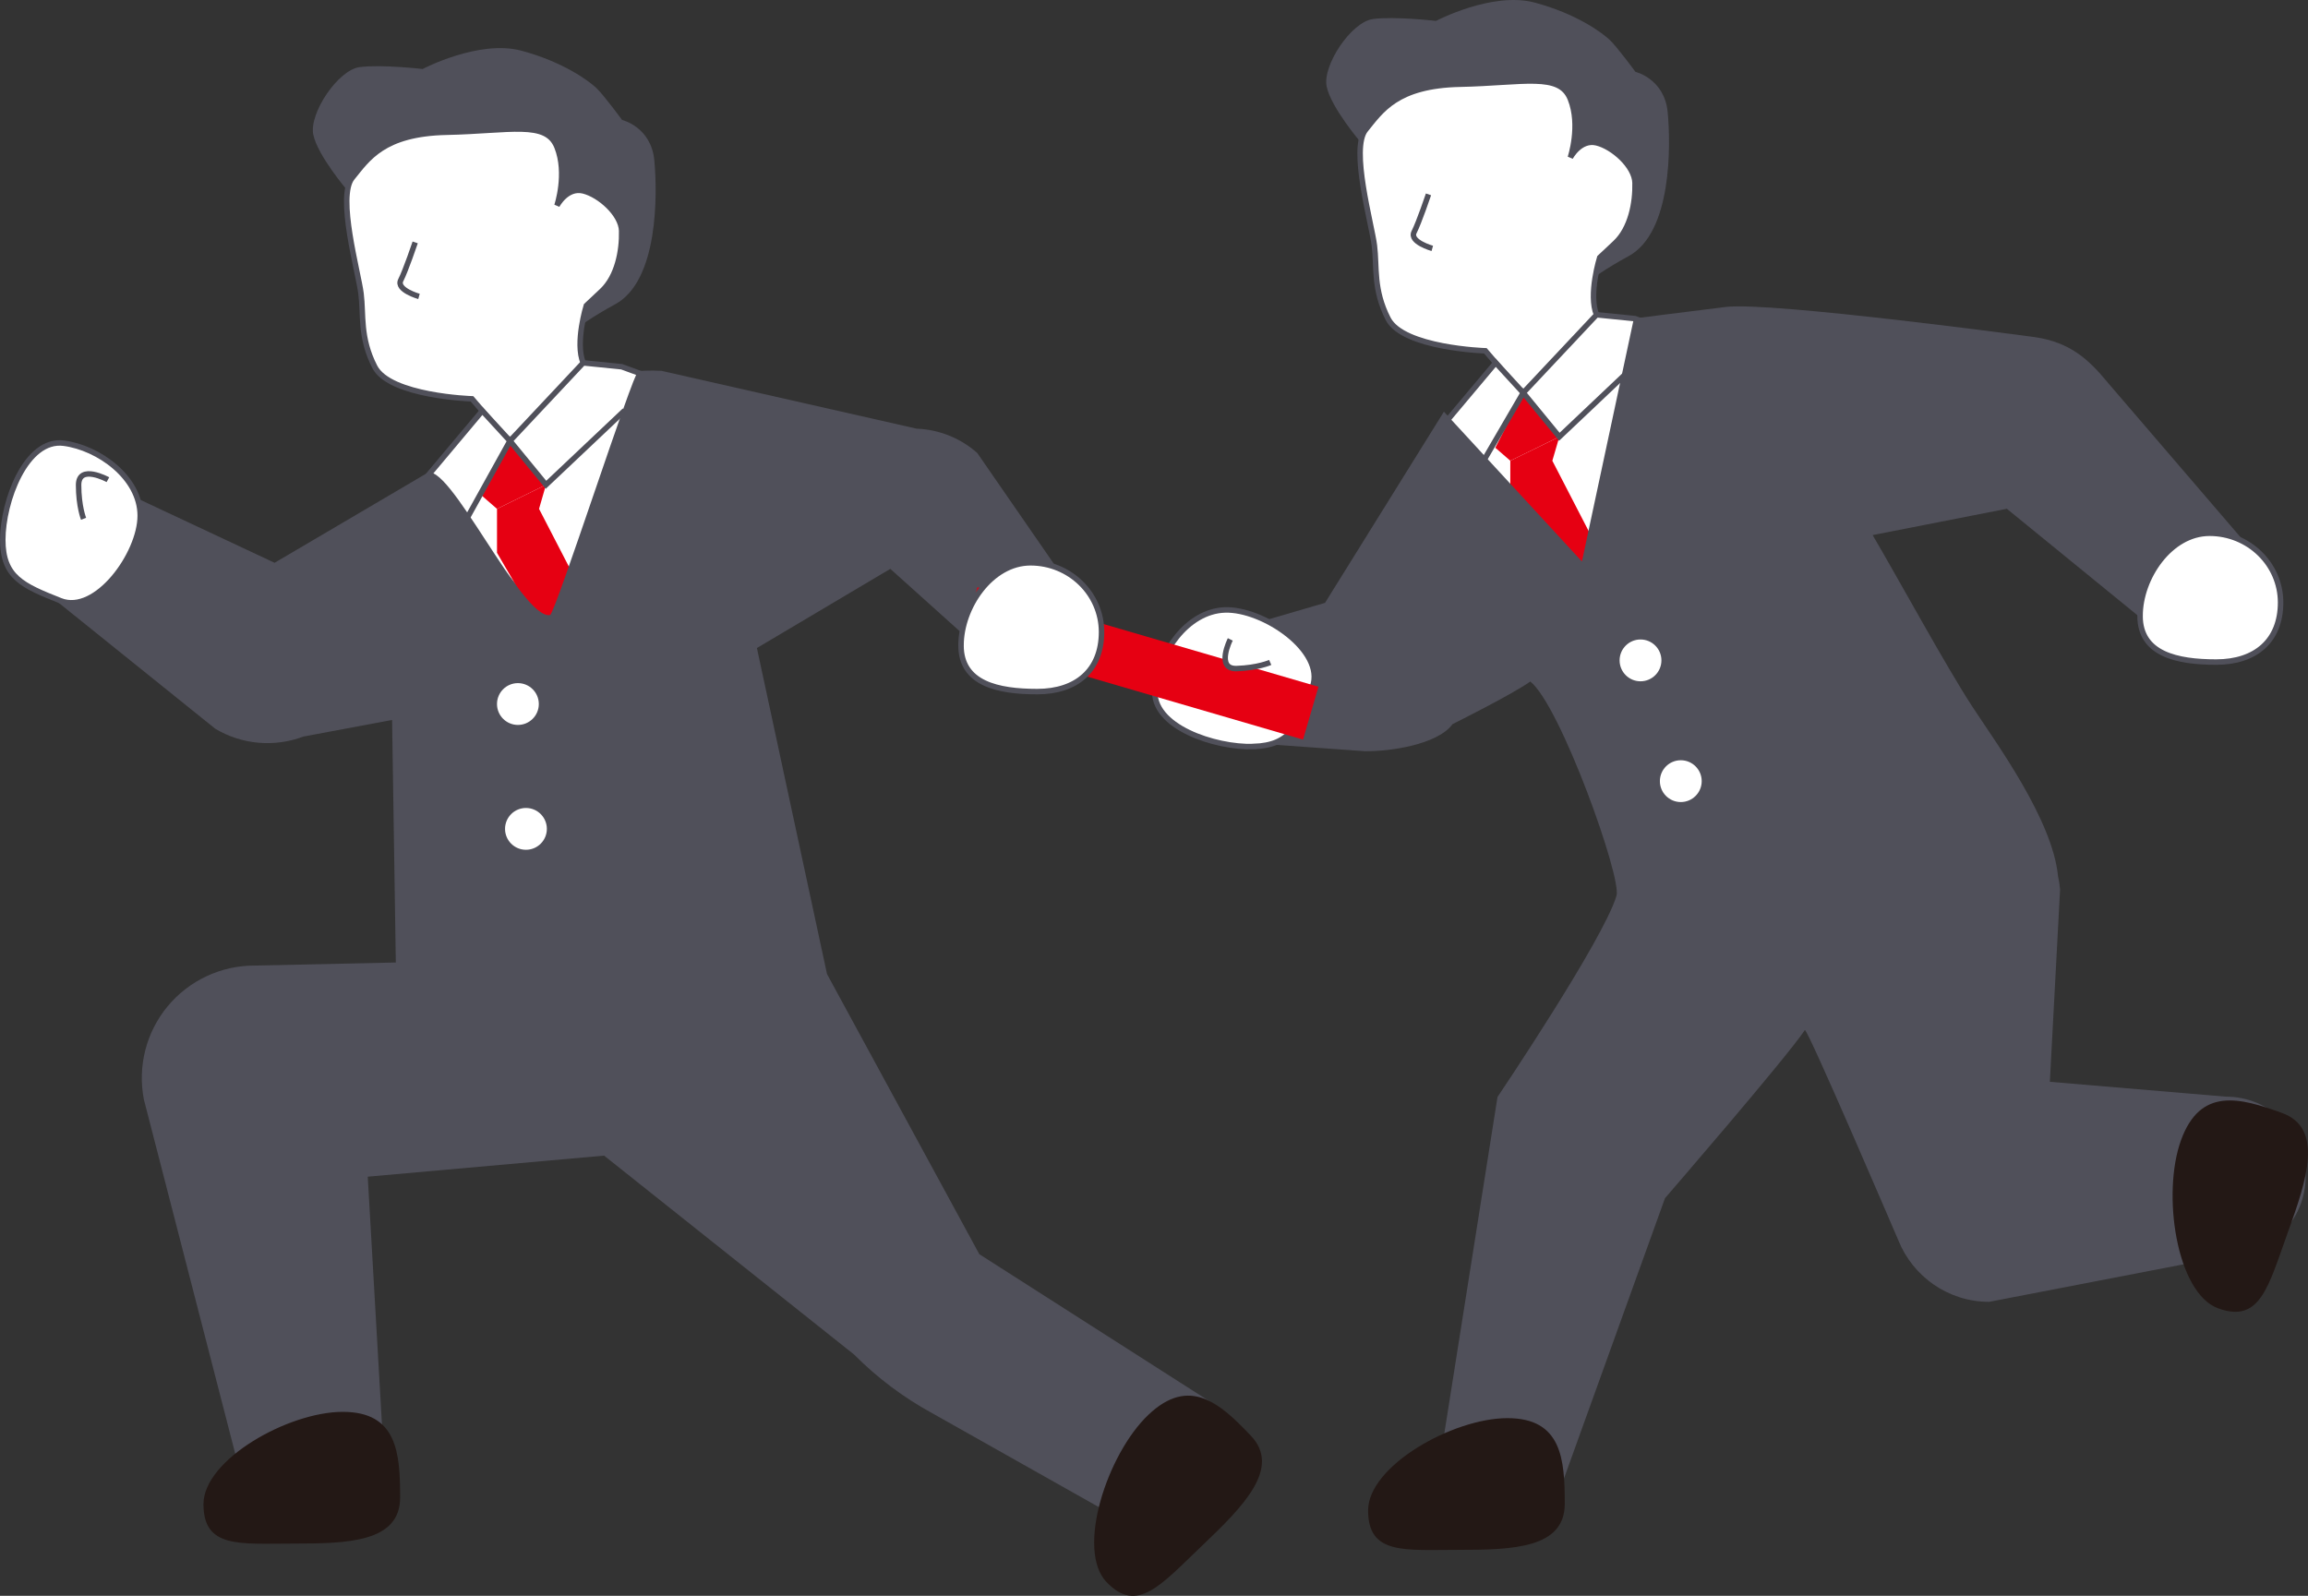 <?xml version="1.0" encoding="UTF-8"?>
<svg id="_レイヤー_1" data-name="レイヤー 1" xmlns="http://www.w3.org/2000/svg" viewBox="0 0 315.69 218.31">
  <rect x="0" y="0" width="315.69" height="218.31" fill="#333333" stroke="none"/>
  <defs>
    <style>
      .cls-1 {
        fill: #231815;
      }

      .cls-1, .cls-2, .cls-3, .cls-4 {
        stroke-width: 0px;
      }

      .cls-2 {
        fill: #50505a;
      }

      .cls-5, .cls-3 {
        fill: #fff;
      }

      .cls-5, .cls-6 {
        stroke: #50505a;
        stroke-miterlimit: 10;
        stroke-width: .75px;
      }

      .cls-6 {
        fill: none;
      }

      .cls-4 {
        fill: #e60012;
      }
    </style>
  </defs>
  <g>
    <g>
      <g>
        <path class="cls-2" d="M47.57,26.12s-4.13-4.82-4.72-7.71,3.37-8.84,6.35-9.23,8.61.26,8.61.26c0,0,7.69-4.05,13.48-2.51,5.78,1.54,9.26,4.15,10.27,5.1s3.53,4.38,3.53,4.38c0,0,3.97.93,4.41,5.53.43,4.6.57,16.47-5.35,19.68-5.93,3.21-9.09,6.38-9.09,6.38l-9.83-7.49-17.65-14.39Z"/>
        <path class="cls-5" d="M64.56,54.56s-11.24-.36-13.3-4.38c-2.06-4.01-1.51-7.11-1.88-10.03-.36-2.92-3.31-13.24-1.2-15.83,2.11-2.59,4.23-6.05,12.92-6.23,8.7-.18,13.62-1.64,15.08,2.01,1.46,3.65,0,8.02,0,8.02,0,0,1.34-2.55,3.59-2.01,2.25.55,5.2,3.19,5.26,5.47.07,2.74-.59,6.24-2.71,8.23l-2.12,1.99s-1.58,5.11-.43,7.84c1.16,2.74,1.52,7.87.97,8.13s-7.02,7.42-7.02,7.42l-9.16-10.63Z"/>
        <path class="cls-5" d="M56.79,33.16s-1.29,3.82-1.97,5.16,2.49,2.23,2.49,2.23"/>
      </g>
      <polygon class="cls-5" points="85.04 50.17 79.77 49.64 69.75 60.31 65.97 56.2 58.3 65.34 76.87 88.34 87.58 51.1 85.04 50.17"/>
      <polygon class="cls-4" points="74.68 66.32 67.98 69.61 65.93 67.83 69.75 60.31 74.68 66.32"/>
      <polyline class="cls-4" points="74.68 66.32 73.73 69.61 82.49 86.56 76.73 90.67 67.98 75.62 67.98 69.61"/>
      <polyline class="cls-6" points="85.44 56.15 74.68 66.32 69.75 60.31 63.59 71.42 58.85 66.44"/>
    </g>
    <path class="cls-2" d="M165.96,192.03l-32.01-20.46-20.83-38.32-9.59-44.6,18.25-10.83,13.05,11.73c3.19,2.06,7.41,1.48,9.92-1.38l.69-.16c2.78-3.16,1.94-7.98-1.22-10.78l-10.55-15.26c-2.29-2.04-5.23-3.21-8.3-3.33l-34.9-7.91c-1.64-.09-3.16.03-3.16.03-.68.06-11.39,33.27-12.08,33.38-3.87.66-14.05-21.61-16.93-19.35l-20.74,12.2-23.48-11.01c-3.81-2.14-8.64-.87-10.91,2.87l-.3.51c-1.12,1.86-1.47,4.07-.95,6.18.53,2.09,1.86,3.9,3.73,5.01l23.79,19.14c3.64,2.18,8.09,2.57,12.06,1.07l12.13-2.27.51,33.18-19.29.42c-4.61-.02-8.98,2.03-11.92,5.57-2.94,3.55-4.13,8.23-3.25,12.75l12.5,48.47c1.02,5.25,5.99,8.76,11.28,7.97l.39-.06c5.24-.78,8.94-5.51,8.46-10.78l-2.01-35.04,32.33-2.88,34.19,27.21c3.15,3.17,6.75,5.88,10.68,8.02l28.66,16.15c4.71,2.44,10.51.69,13.09-3.94l.19-.32c2.57-4.63,1.04-10.45-3.48-13.2Z"/>
  </g>
  <g>
    <g>
      <g>
        <path class="cls-2" d="M186.18,19.54s-4.13-4.82-4.72-7.71,3.37-8.84,6.35-9.23c2.98-.39,8.61.26,8.61.26,0,0,7.69-4.05,13.48-2.51,5.78,1.54,9.26,4.15,10.27,5.1s3.53,4.38,3.53,4.38c0,0,3.97.93,4.41,5.53.43,4.6.57,16.47-5.35,19.68-5.93,3.21-9.09,6.38-9.09,6.38l-9.83-7.49-17.65-14.39Z"/>
        <path class="cls-5" d="M203.17,47.99s-11.24-.36-13.3-4.38-1.51-7.11-1.88-10.03c-.36-2.92-3.31-13.24-1.2-15.83,2.11-2.59,4.23-6.05,12.92-6.23s13.62-1.64,15.08,2.01,0,8.02,0,8.02c0,0,1.34-2.55,3.59-2.01,2.25.55,5.2,3.19,5.26,5.47.07,2.74-.59,6.24-2.71,8.23l-2.12,1.99s-1.58,5.11-.43,7.84c1.16,2.74,1.52,7.87.97,8.13s-7.02,7.42-7.02,7.42l-9.16-10.63Z"/>
        <path class="cls-5" d="M195.39,26.59s-1.29,3.82-1.97,5.16,2.49,2.23,2.49,2.23"/>
      </g>
      <polygon class="cls-5" points="223.64 43.59 218.38 43.06 208.35 53.73 204.58 49.62 196.9 58.76 215.47 81.76 226.18 44.52 223.64 43.59"/>
      <polygon class="cls-4" points="213.29 59.75 206.58 63.03 204.53 61.25 208.35 53.73 213.29 59.75"/>
      <polyline class="cls-4" points="213.29 59.75 212.33 63.03 221.09 79.99 215.34 84.09 206.58 69.05 206.58 63.03"/>
      <polyline class="cls-6" points="224.04 49.57 213.29 59.75 208.35 53.73 202.2 64.29 197.46 59.86"/>
    </g>
    <path class="cls-2" d="M304.44,150.02l-24.06-2.03,1.4-26.32c-.05-.61-.15-1.21-.28-1.81-.77-7.79-8.48-18.23-11.75-23.24-3.48-5.31-10.31-17.83-13.61-23.42l18.36-3.6,22.06,17.99c3.27,3.27,8.57,3.27,11.84,0,3.26-3.27,3.27-8.57,0-11.84l-20.14-23.46c-2.55-3.1-5.1-5.46-9.92-6.17,0,0-36.06-4.88-42.26-4.13s-12.6,1.59-12.6,1.59l-7.1,33.23-18.88-20.49-16.26,26.15-8.7,2.54c-4.62,0-8.37,3.75-8.37,8.37s3.75,8.37,8.37,8.37l14.1,1.01s.09,0,.14,0c3.23.05,9.87-.88,11.9-3.7,0,0,8.05-4,10.64-5.83,4.12,3.28,12.58,26.98,11.78,29.33-1.83,6.09-16.27,27.51-16.27,27.51l-7.57,47.9c-3.11,5.15-4.98,9.06.18,12.18,5.15,3.11,11.86,1.45,14.97-3.7l15.33-42.54s16.63-19.23,19.13-23c.39-.18,12.26,27.53,12.8,28.79,1.98,4.91,6.79,8.39,12.41,8.39l32.38-6.25c6.02,0,10.91-4.89,10.91-10.91,0-6.03-4.88-10.91-10.91-10.91Z"/>
    <g>
      <path class="cls-5" d="M171.45,102.12c5.12-.17,6.2-2.91,8.08-8.17,1.76-4.92-6.76-10.69-11.99-10.51s-9.1,6.02-9.57,10.78c-.51,5.2,8.25,8.08,13.48,7.91Z"/>
      <rect class="cls-4" x="131.67" y="86.99" width="48.59" height="7.53" transform="translate(31.67 -40.06) rotate(16.27)"/>
      <path class="cls-5" d="M168.28,87.47s-2.05,4.08.86,3.99,4.6-.84,4.6-.84"/>
    </g>
  </g>
  <path class="cls-5" d="M131.45,88.3c0,5.23,5.05,6.31,10.42,6.31,5.37,0,8.8-2.92,8.8-8.15,0-5.23-4.35-9.47-9.72-9.47-5.37,0-9.5,6.08-9.5,11.31Z"/>
  <path class="cls-5" d="M.38,73.83c0,5.12,2.7,6.29,7.9,8.35,4.86,1.92,10.9-6.41,10.9-11.63,0-5.23-5.71-9.3-10.45-9.92-5.18-.68-8.35,7.98-8.35,13.21Z"/>
  <path class="cls-5" d="M14.76,65.62s-4.01-2.19-4.01.73.68,4.62.68,4.62"/>
  <path class="cls-1" d="M27.83,205.76c0,6.1,4.95,5.4,12.39,5.4s14.51-.22,14.51-6.31c0-6.1-.41-11.71-7.85-11.71-7.44,0-19.05,6.53-19.05,12.63Z"/>
  <path class="cls-1" d="M151.36,216.43c4.2,4.42,7.47.34,13.1-5.02s10.83-10.61,6.62-15.02c-4.2-4.42-8.39-8.19-14.02-2.83-5.63,5.36-9.91,18.45-5.71,22.87Z"/>
  <path class="cls-5" d="M292.72,84.26c0,5.23,5.05,6.31,10.42,6.31,5.37,0,8.8-2.92,8.8-8.15,0-5.23-4.35-9.47-9.72-9.47-5.37,0-9.5,6.08-9.5,11.31Z"/>
  <path class="cls-1" d="M187.13,206.62c0,6.1,4.95,5.4,12.39,5.4,7.44,0,14.51-.22,14.51-6.31,0-6.1-.41-11.71-7.85-11.71s-19.05,6.53-19.05,12.63Z"/>
  <path class="cls-1" d="M303.43,178.99c5.73,2.07,6.84-3.03,9.48-10.34,2.65-7.31,4.95-14.32-.78-16.4s-11.16-3.58-13.81,3.73-.63,20.93,5.1,23.01Z"/>
  <circle class="cls-3" cx="70.84" cy="96.31" r="2.86"/>
  <circle class="cls-3" cx="71.94" cy="113.39" r="2.86"/>
  <circle class="cls-3" cx="224.39" cy="90.34" r="2.86"/>
  <circle class="cls-3" cx="229.9" cy="106.86" r="2.86"/>
</svg>